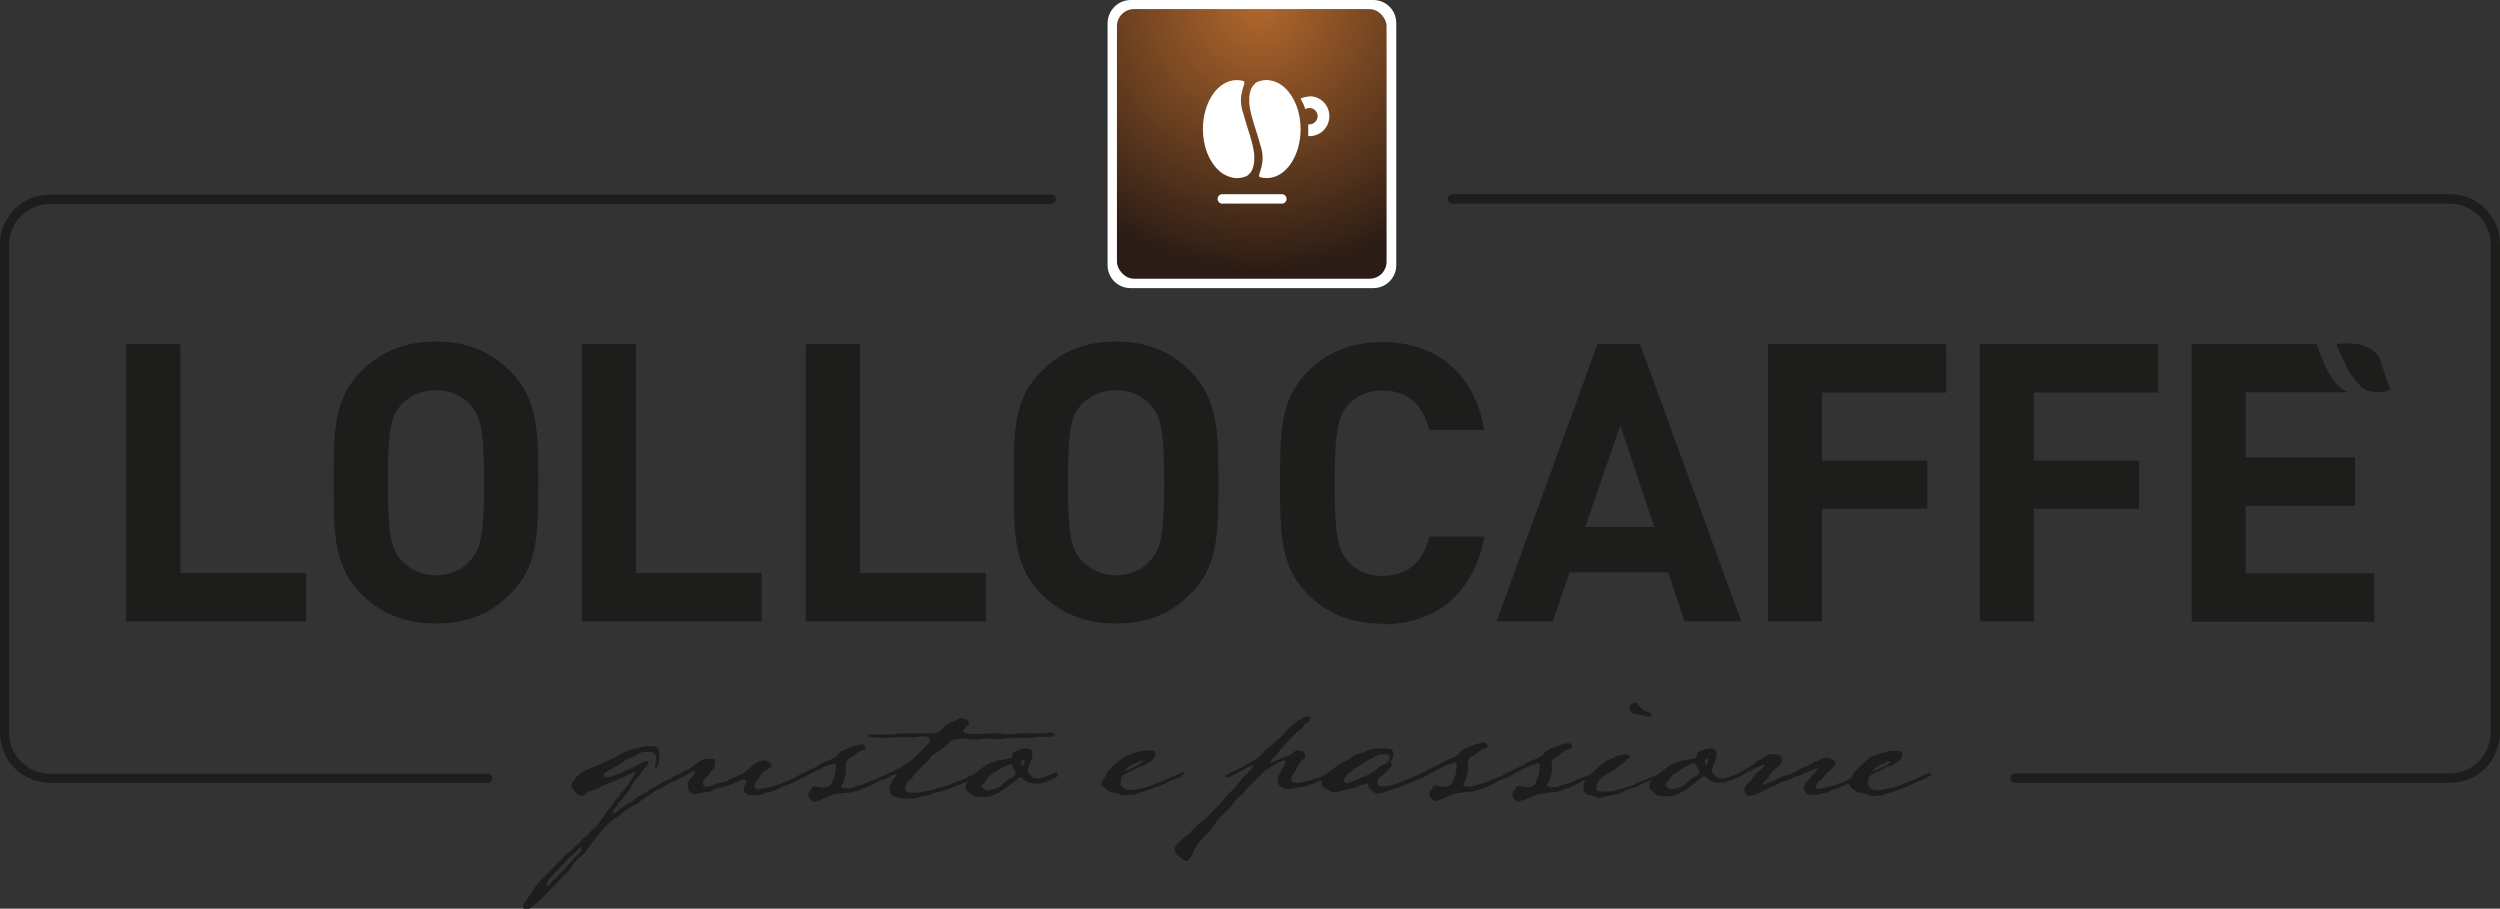 <svg xmlns="http://www.w3.org/2000/svg" xmlns:xlink="http://www.w3.org/1999/xlink" id="Livello_2" data-name="Livello 2" viewBox="0 0 85.21 30.97"><rect x="0" y="0" width="85.21" height="30.97" fill="#333333" stroke="none"/><defs><style>      .cls-1 {        fill: #fff;      }      .cls-2 {        clip-path: url(#clippath-2);      }      .cls-3 {        clip-path: url(#clippath-1);      }      .cls-4 {        fill: url(#Sfumatura_senza_nome);      }      .cls-5 {        clip-path: url(#clippath);      }      .cls-6 {        fill: none;      }      .cls-7 {        fill: #1d1d1b;      }    </style><clipPath id="clippath"><rect class="cls-6" width="85.21" height="30.97"></rect></clipPath><clipPath id="clippath-1"><rect class="cls-6" x="38.07" y=".31" width="9.19" height="9.19" rx=".58" ry=".58"></rect></clipPath><radialGradient id="Sfumatura_senza_nome" data-name="Sfumatura senza nome" cx="-179.28" cy="266.23" fx="-179.28" fy="266.23" r="1" gradientTransform="translate(1681.21 -2418.61) rotate(-.05) scale(9.15 9.08)" gradientUnits="userSpaceOnUse"><stop offset="0" stop-color="#b1672c"></stop><stop offset="1" stop-color="#2b1c15"></stop></radialGradient><clipPath id="clippath-2"><rect class="cls-6" width="85.21" height="30.97"></rect></clipPath></defs><g id="Livello_1-2" data-name="Livello 1"><g><g class="cls-5"><path class="cls-7" d="M68.69,26.68c-.09,0-.16-.07-.16-.16s.07-.16,.16-.16h14.81c.76,0,1.39-.62,1.39-1.39V8.33c0-.76-.62-1.39-1.39-1.39H49.51c-.09,0-.16-.07-.16-.16s.07-.16,.16-.16h34c.94,0,1.7,.76,1.7,1.7V24.98c0,.94-.76,1.7-1.7,1.7h-14.81Z"></path><polygon class="cls-7" points="4.3 21.18 4.3 11.73 6.15 11.73 6.15 19.53 10.43 19.53 10.43 21.18 4.3 21.18"></polygon><path class="cls-7" d="M17.38,20.26c-.64,.64-1.43,.99-2.52,.99s-1.9-.36-2.53-.99c-.94-.94-.96-2-.96-3.81s.01-2.87,.96-3.81c.64-.64,1.45-1,2.53-1s1.88,.36,2.52,1c.94,.94,.97,2,.97,3.81s-.03,2.87-.97,3.81m-1.34-6.46c-.27-.3-.68-.5-1.18-.5s-.92,.2-1.19,.5c-.35,.4-.45,.85-.45,2.65s.11,2.24,.45,2.64c.28,.3,.69,.52,1.19,.52s.92-.21,1.18-.52c.34-.4,.46-.84,.46-2.64s-.12-2.26-.46-2.65"></path><polygon class="cls-7" points="19.83 21.18 19.83 11.73 21.68 11.73 21.68 19.53 25.96 19.53 25.96 21.18 19.83 21.18"></polygon><polygon class="cls-7" points="27.46 21.18 27.46 11.73 29.31 11.73 29.31 19.53 33.6 19.53 33.6 21.18 27.46 21.18"></polygon><path class="cls-7" d="M40.56,20.26c-.64,.64-1.43,.99-2.52,.99s-1.9-.36-2.53-.99c-.94-.94-.96-2-.96-3.81s.01-2.87,.96-3.81c.64-.64,1.45-1,2.53-1s1.88,.36,2.52,1c.94,.94,.97,2,.97,3.81s-.03,2.87-.97,3.81m-1.34-6.46c-.27-.3-.68-.5-1.18-.5s-.92,.2-1.19,.5c-.35,.4-.45,.85-.45,2.65s.11,2.24,.45,2.64c.28,.3,.69,.52,1.19,.52s.92-.21,1.18-.52c.34-.4,.46-.84,.46-2.64s-.12-2.26-.46-2.65"></path><path class="cls-7" d="M47.13,21.26c-1.09,0-1.89-.36-2.54-.99-.94-.94-.96-2-.96-3.81s.01-2.87,.96-3.81c.65-.64,1.45-.99,2.54-.99,1.76,0,3.12,1.01,3.46,2.99h-1.88c-.18-.77-.66-1.34-1.58-1.34-.5,0-.92,.19-1.18,.49-.34,.4-.46,.86-.46,2.67s.12,2.27,.46,2.67c.27,.31,.68,.49,1.18,.49,.92,0,1.41-.57,1.59-1.34h1.87c-.35,1.98-1.71,2.99-3.46,2.99"></path><path class="cls-7" d="M57.42,21.18l-.56-1.67h-3.36l-.57,1.67h-1.92l3.44-9.45h1.45l3.45,9.45h-1.92Zm-2.2-6.66l-1.19,3.44h2.35l-1.15-3.44Z"></path><polygon class="cls-7" points="62.1 13.38 62.1 15.7 65.69 15.7 65.69 17.34 62.1 17.34 62.1 21.18 60.26 21.18 60.26 11.73 66.34 11.73 66.34 13.38 62.1 13.38"></polygon><polygon class="cls-7" points="69.32 13.38 69.32 15.7 72.91 15.7 72.91 17.34 69.32 17.34 69.32 21.18 67.48 21.18 67.48 11.73 73.56 11.73 73.56 13.38 69.32 13.38"></polygon><path class="cls-7" d="M76.54,17.24h3.73v-1.65h-3.73v-2.22h3.5c-.12-.05-.24-.12-.34-.22-.15-.15-.28-.34-.4-.58-.12-.24-.23-.52-.34-.84h-4.26v9.46h6.23v-1.65h-4.39v-2.3Z"></path><path class="cls-7" d="M81.16,12.35c.05,.16,.1,.32,.15,.49,.05,.17,.11,.31,.18,.43-.2,.09-.38,.12-.54,.09-.16-.03-.3-.01-.51-.22-.13-.13-.29-.32-.4-.53-.11-.22-.3-.59-.4-.88,0,0,1.24-.23,1.52,.62"></path><path class="cls-7" d="M36.03,26.33s-.02,0-.03,0c-.02,0-.05,.01-.1,.03-.05,.02-.11,.04-.16,.07-.06,.03-.12,.05-.18,.07-.06,.02-.11,.03-.15,.03-.02,0-.03,0-.04,0-.03,0-.06-.01-.08-.01-.02,0-.04,0-.06-.01-.02,0-.04-.01-.05-.03-.02,0-.04-.03-.06-.06-.02-.02-.03-.04-.05-.06-.01-.02-.03-.04-.04-.06-.01-.01-.02-.03-.02-.04,0,0,0-.03,.03-.07,.02-.04,.04-.09,.06-.14,.02-.05,.04-.11,.06-.17,.02-.06,.03-.11,.03-.15,0-.09-.02-.15-.05-.18-.04-.03-.1-.04-.18-.04-.04,0-.08,0-.11,.01-.03,0-.07,.02-.11,.04-.03,.01-.05,.02-.08,.03-.03,0-.05,.02-.08,.03-.02,.01-.04,.03-.05,.05-.01,.02-.02,.04-.02,.07,0,.02-.01,.04-.02,.06,0,.02-.02,.03-.04,.04-.01,0-.04,.01-.08,.02-.04,0-.09,.02-.14,.03-.05,0-.1,.02-.15,.02-.05,0-.08,.01-.11,.02-.08,.03-.17,.06-.26,.1-.09,.04-.16,.09-.23,.14-.03,.02-.06,.05-.1,.07-.04,.03-.08,.06-.11,.09-.03,.02-.06,.05-.09,.07-.03,.01-.05,.02-.08,.03-.06,.03-.11,.05-.17,.08-.05,.03-.08,.04-.1,.05-.06,.04-.12,.06-.19,.08s-.13,.04-.19,.07c-.09,.04-.19,.07-.29,.1-.1,.02-.2,.05-.29,.08-.12,.04-.24,.07-.37,.09-.12,.03-.25,.04-.37,.04-.02,0-.05,0-.09,0-.03,0-.06,0-.09-.02-.03-.01-.05-.03-.07-.05-.02-.02-.03-.05-.03-.08,0-.04,0-.08,.03-.13,.02-.05,.04-.09,.07-.11,.04-.03,.08-.07,.12-.1,.03-.04,.07-.08,.09-.12,.06-.08,.12-.14,.19-.21,.07-.06,.13-.13,.2-.19,.07-.06,.12-.12,.15-.18s.1-.11,.18-.16c.06-.03,.11-.06,.16-.1,.05-.04,.1-.08,.15-.12,.05-.03,.1-.07,.14-.12s.1-.08,.15-.11c.03-.01,.06-.02,.09-.02h.08s.07,0,.11-.02c.02,0,.04-.01,.08-.01,.06,0,.12,0,.17,.02,.05,.01,.11,.02,.17,.02,.08,0,.17,0,.25-.02,.08-.01,.17-.02,.26-.02,.05,0,.11,0,.16,.01,.05,0,.11,.01,.17,.01,.08,0,.17,0,.25-.02,.09-.01,.17-.02,.26-.02,.07,0,.15,0,.22,0,.07,0,.15,0,.22,0,.1,0,.2,0,.3-.02,.1-.01,.2-.02,.31-.02,.03,0,.06,0,.1,0,.03,0,.07,0,.1,0h.04s.04,0,.05,0c.02,0,.03,0,.05-.02,.01,0,.02-.02,.02-.03,0-.03-.02-.05-.05-.07-.03-.01-.06-.02-.09-.02-.02,0-.04,0-.07,0-.02,0-.05,.01-.07,.02-.04,0-.08,.01-.12,.01-.04,0-.08,0-.12,0h-.12s-.06,0-.09,0c-.03,0-.06,0-.1-.01-.02,0-.03,0-.05,0-.01,0-.03,0-.05,0-.12,0-.24,0-.35,.02-.12,.02-.23,.02-.35,.02-.06,0-.11,0-.17-.02-.05-.01-.11-.02-.16-.02-.07,0-.15,0-.22,.01-.07,0-.15,.01-.23,.01s-.16,0-.24,0c-.08,0-.16,0-.24,0-.01,0-.03,0-.06,0-.02,0-.05,0-.08-.02-.02,0-.05-.02-.06-.03-.02-.01-.03-.03-.03-.05,0-.02,.01-.04,.03-.06,.02-.02,.05-.04,.07-.07,.03-.02,.05-.05,.08-.07s.03-.05,.03-.07-.01-.05-.03-.07c-.02-.02-.05-.04-.08-.05-.03-.01-.07-.03-.1-.03-.03,0-.06-.01-.08-.01-.04,0-.07,0-.09,.03-.05,.04-.11,.06-.16,.08-.06,.02-.11,.04-.17,.07-.05,.03-.1,.06-.14,.11-.04,.05-.08,.09-.12,.13-.06,.05-.12,.09-.19,.09-.07,0-.14,.01-.22,.01-.03,0-.06,0-.08,0-.03,0-.05,0-.08,0-.02,0-.04,0-.05,0-.02,0-.03,0-.05,0-.04,0-.07,0-.11,0-.03,0-.07,0-.11,0h-.01c-.06,0-.12,0-.19,0-.06,0-.13,0-.19,0-.09,0-.18,0-.27,.02-.09,.01-.18,.02-.27,.02-.03,0-.05,0-.07,0-.02,0-.04,0-.07,0-.04,0-.07,0-.1,0-.04,0-.07,0-.1,0-.04,0-.07,0-.1,0-.03,0-.07,0-.1,0-.02,0-.04,0-.07,0-.03,0-.04,.02-.04,.04,0,.02,.02,.03,.07,.04,.05,.01,.11,.02,.17,.02,.06,0,.13,0,.19,.01,.06,0,.1,0,.12,0,.05,0,.1,0,.14-.01,.05,0,.09-.01,.14-.01,.02,0,.04,0,.05,0,.01,0,.03,0,.05,0,.04,0,.08,0,.13,0,.04,0,.08,0,.13,0,.04,0,.07,0,.11,0,.03,0,.07,0,.1,0,.05,0,.11,0,.16,0,.05,0,.1-.01,.16-.02,.02,0,.04-.01,.06-.01h.06s.05,0,.08,0c.03,0,.06,0,.08,.02,.03,0,.05,.02,.07,.04,.02,.02,.03,.04,.03,.07s0,.05-.02,.07c-.01,.02-.03,.04-.05,.06-.05,.05-.1,.11-.16,.16-.05,.06-.11,.12-.17,.18-.06,.06-.12,.12-.18,.17-.06,.05-.12,.09-.18,.13-.05,.03-.1,.07-.14,.1-.04,.03-.09,.06-.15,.08-.05,.02-.1,.05-.15,.08-.05,.03-.1,.06-.16,.08-.04,.01-.08,.03-.11,.05-.03,.02-.07,.03-.11,.05-.01,0-.03,.01-.06,.02-.03,.01-.06,.02-.08,.04-.02,0-.03,.02-.05,.03-.02,.01-.05,.02-.07,.03-.04,.01-.08,.03-.12,.04-.04,.01-.07,.03-.11,.05-.04,.02-.07,.03-.11,.05-.04,.01-.07,.03-.11,.04-.05,.01-.1,.03-.16,.04s-.1,.03-.15,.05c-.04,.02-.09,.04-.14,.04-.05,0-.1,0-.15,0-.02,0-.05,0-.08-.02-.03-.01-.05-.03-.05-.06,0,0,0-.02,0-.03,0,0,.01-.01,.02-.02,.04-.04,.07-.09,.08-.14s.02-.11,.04-.16c.01-.03,.02-.06,.02-.09,0-.03,0-.06,0-.1,0-.01,0-.03,0-.05s0-.04,0-.05c0-.04,0-.08,0-.11,0-.03,.01-.07,.03-.09,.03-.06,.06-.09,.1-.11,.04-.01,.08-.04,.13-.08,.04-.04,.1-.08,.16-.12,.07-.04,.13-.07,.19-.08,.02,0,.03-.01,.04-.02,0,0,.02-.02,.02-.04,0-.03-.01-.06-.03-.09-.02-.03-.05-.04-.07-.04-.05,0-.12,.01-.19,.03-.08,.02-.16,.05-.24,.08-.08,.03-.16,.07-.23,.1-.07,.04-.13,.07-.16,.11-.01,.02-.03,.04-.04,.05-.01,.02-.02,.03-.04,.05-.03,.02-.06,.04-.1,.06-.04,.02-.08,.04-.13,.06-.04,.02-.09,.04-.13,.05-.04,.02-.08,.03-.11,.05-.03,.01-.06,.03-.08,.04-.03,.01-.05,.03-.07,.05-.02,.02-.06,.04-.09,.05-.02,.01-.04,.02-.06,.03-.02,0-.04,.02-.07,.03-.01,0-.05,.03-.11,.05-.06,.03-.12,.06-.18,.09-.05,.03-.1,.05-.15,.08,0,0,0,0,0,0-.04,.02-.08,.04-.1,.06-.18,.09-.37,.17-.56,.24-.2,.07-.39,.12-.59,.15-.02,0-.04,.01-.06,.02-.02,0-.04,0-.07,0-.03,0-.06,0-.08-.03-.03-.02-.04-.04-.04-.07,0-.05,.02-.1,.05-.15,.03-.05,.06-.09,.09-.12,.03-.04,.06-.08,.09-.14,.03-.05,.07-.09,.11-.11,.01,0,.03-.02,.06-.03,.02-.01,.05-.03,.08-.05,.03-.02,.05-.04,.07-.05,.02-.02,.03-.04,.03-.05,0-.05-.03-.09-.08-.13-.05-.03-.1-.05-.14-.05-.04,0-.09,0-.15,.02-.06,.01-.1,.03-.14,.05-.06,.05-.12,.1-.18,.14-.06,.05-.12,.1-.18,.15-.08,.07-.17,.12-.27,.16-.1,.04-.2,.08-.29,.13-.06,.04-.12,.06-.19,.08-.07,.01-.13,.03-.2,.05-.06,.02-.12,.04-.19,.07-.07,.03-.13,.04-.2,.04-.04,0-.07,0-.09-.02-.02-.01-.04-.04-.04-.08s.01-.08,.04-.12c.02-.04,.05-.08,.08-.1,.04-.04,.07-.07,.1-.12,.03-.04,.06-.08,.1-.12,.07-.08,.1-.17,.1-.28,0-.06-.02-.09-.07-.1-.05,0-.1-.01-.14-.01h-.01c-.11,0-.21,.03-.3,.08-.09,.06-.18,.12-.26,.18-.03,.02-.06,.04-.08,.06-.03,.02-.05,.04-.09,.05-.04,.02-.08,.04-.12,.06-.04,.02-.08,.05-.12,.07-.01,0-.03,.02-.06,.03-.03,.01-.06,.02-.09,.04-.03,.01-.06,.03-.08,.04-.02,0-.03,.02-.03,.03-.02,.01-.04,.02-.05,.03-.05,.03-.11,.05-.16,.07-.05,.02-.11,.05-.16,.08-.04,.03-.09,.06-.13,.08-.04,.03-.09,.05-.13,.07-.05,.03-.1,.05-.14,.08-.04,.03-.09,.06-.14,.09-.08,.04-.16,.09-.23,.13-.07,.04-.14,.1-.21,.16-.05,.05-.11,.08-.17,.11-.06,.03-.12,.06-.17,.1-.02,.01-.04,.03-.07,.05-.03,.02-.06,.05-.1,.08-.04,.03-.07,.05-.1,.07-.03,.02-.06,.03-.07,.03-.01,0-.02,0-.02-.02,0-.03,.02-.07,.05-.12s.06-.08,.08-.1c.03-.03,.05-.06,.07-.1,.02-.04,.04-.07,.07-.1,.04-.03,.07-.07,.1-.11,.03-.04,.06-.07,.09-.11,.08-.09,.15-.19,.2-.3,.06-.11,.13-.21,.21-.3,.04-.03,.07-.07,.09-.11,.02-.04,.05-.08,.09-.12,0-.01,.02-.03,.04-.05,.02-.02,.04-.05,.06-.07,.02-.02,.04-.05,.05-.07,.01-.02,.02-.04,.02-.06,0-.04-.02-.05-.05-.05-.03,0-.07,.01-.12,.03-.05,.02-.1,.05-.16,.08-.05,.03-.11,.06-.16,.09-.05,.03-.1,.05-.13,.06-.11,.04-.22,.08-.31,.14-.03,.02-.06,.04-.11,.05-.05,.02-.1,.04-.15,.05-.05,.02-.1,.03-.15,.04-.05,0-.09,.02-.12,.02-.02,0-.04,0-.05-.03s-.01-.04-.01-.06c0-.04,.02-.06,.05-.08,.07-.05,.15-.09,.23-.13,.08-.04,.16-.08,.23-.13,.07-.05,.13-.1,.2-.14,.07-.04,.14-.08,.22-.11,.05-.02,.1-.04,.15-.07,.05-.02,.1-.05,.15-.08,.04-.02,.09-.04,.16-.04,.07,0,.13,0,.18,0h.02c.07,0,.11,.03,.15,.08,.03,.06,.05,.11,.05,.17,0,.04,0,.07-.02,.1-.01,.03-.02,.06-.02,.1,0,0,0,.02,0,.05,0,.03,.01,.04,.03,.04,.02,0,.04-.02,.05-.06,.02-.04,.03-.07,.03-.08,.02-.05,.03-.11,.03-.17,0-.03,0-.06,0-.09,0-.03,0-.06,0-.1,0-.07-.02-.12-.03-.15-.01-.04-.05-.06-.13-.08-.03,0-.05-.01-.07-.01h-.07c-.08,0-.16,0-.25,.02-.09,.02-.19,.04-.29,.07-.1,.03-.19,.06-.28,.09-.09,.04-.17,.07-.23,.11-.15,.09-.3,.16-.45,.23-.15,.07-.3,.14-.46,.2-.1,.04-.18,.08-.25,.11-.07,.03-.13,.06-.18,.1-.05,.04-.1,.08-.15,.14s-.09,.14-.14,.23c-.01,.02-.02,.04-.02,.05,0,.01,0,.03,.02,.05,.01,.02,.03,.04,.05,.07,.02,.02,.04,.04,.05,.07,.02,.02,.03,.04,.04,.05,.02,.03,.05,.05,.08,.07,.03,.02,.06,.03,.1,.03,.03,0,.06,0,.09-.02,.03-.01,.05-.03,.08-.05,.04-.04,.09-.07,.14-.08,.05-.02,.11-.04,.16-.06,.1-.05,.21-.1,.3-.14,.1-.05,.21-.09,.32-.13,.04-.01,.07-.03,.11-.05,.03-.02,.06-.04,.1-.06,.05-.02,.09-.03,.14-.04s.08-.03,.12-.06c.01,0,.03-.02,.05-.03,.03-.01,.05-.03,.08-.04,.03-.01,.06-.03,.08-.04,.03,0,.04-.02,.06-.02h0c0,.06-.02,.11-.05,.16-.02,.05-.05,.09-.08,.12-.03,.03-.04,.06-.05,.09,0,.03-.03,.06-.05,.08-.04,.04-.07,.08-.1,.12-.02,.04-.06,.08-.1,.12-.04,.03-.07,.07-.09,.12-.02,.05-.06,.08-.1,.12-.04,.04-.07,.08-.1,.13-.02,.05-.05,.09-.09,.13-.05,.04-.09,.08-.1,.11-.02,.03-.05,.07-.08,.12-.03,.05-.06,.09-.09,.13-.03,.04-.07,.08-.09,.13-.05,.08-.11,.15-.18,.21-.07,.06-.13,.12-.19,.19-.02,.02-.04,.04-.06,.07-.02,.02-.04,.04-.07,.06-.03,.02-.05,.04-.07,.05-.02,.01-.04,.03-.06,.06-.04,.06-.09,.11-.14,.15-.06,.04-.11,.08-.15,.13-.05,.06-.11,.11-.18,.16-.06,.04-.12,.1-.17,.16-.03,.04-.07,.08-.1,.11-.04,.03-.07,.07-.11,.11-.05,.05-.12,.12-.2,.2-.08,.08-.17,.17-.26,.26-.09,.09-.17,.18-.24,.27-.07,.09-.12,.16-.15,.22-.02,.04-.04,.08-.08,.12-.03,.04-.07,.09-.1,.14-.03,.05-.06,.09-.09,.14-.02,.04-.04,.08-.04,.11,0,.03,0,.05,.03,.07,.02,.02,.04,.03,.07,.03,.05,0,.13-.03,.21-.1,.09-.07,.18-.15,.27-.23,.09-.09,.18-.18,.26-.26,.08-.09,.15-.15,.19-.19,.08-.07,.15-.15,.22-.23,.07-.08,.15-.16,.23-.23,.04-.04,.08-.08,.12-.13,.04-.05,.07-.1,.1-.15,.03-.05,.07-.1,.11-.14,.04-.05,.08-.09,.13-.12,.08-.06,.15-.13,.21-.22,.06-.08,.11-.16,.18-.25,.05-.07,.11-.14,.17-.21,.06-.07,.11-.13,.17-.21,.03-.04,.06-.08,.1-.12,.04-.04,.07-.07,.11-.11,.04-.04,.08-.08,.13-.12,.05-.04,.1-.07,.15-.1,.1-.07,.19-.13,.27-.21,.03-.03,.06-.05,.09-.06,.03-.02,.06-.04,.09-.06,.05-.04,.1-.08,.16-.1,.06-.03,.12-.06,.17-.1,.04-.03,.07-.06,.11-.08,.04-.03,.07-.06,.11-.08,.04-.03,.07-.05,.11-.07,.04-.02,.08-.04,.11-.07,.07-.06,.15-.11,.24-.15,.09-.04,.17-.09,.25-.14,.04-.02,.08-.04,.11-.06,.04-.02,.07-.03,.11-.05,.04-.02,.08-.04,.12-.06,.04-.02,.08-.04,.12-.06,.04-.02,.07-.03,.11-.05,.04-.01,.07-.03,.11-.05,.02,0,.03-.02,.03-.03,.05-.03,.1-.05,.15-.08,.05-.03,.09-.05,.1-.05h.01s.01,.04,.01,.05c0,.04-.01,.07-.04,.1-.02,.03-.05,.06-.08,.09-.03,.03-.06,.06-.08,.1-.02,.04-.04,.09-.04,.14,0,.08,.02,.16,.06,.22,.04,.07,.11,.1,.2,.1,.01,0,.02,0,.04-.01,.04-.01,.08-.02,.12-.03,.05,0,.1-.01,.15-.02,.05,0,.1-.01,.15-.02,.05,0,.1-.03,.14-.06,.05-.03,.11-.06,.17-.07,.06-.01,.12-.03,.18-.04,.07-.02,.13-.04,.19-.06,.06-.03,.12-.05,.19-.07,.05-.02,.1-.04,.15-.07,.05-.03,.1-.05,.16-.05,.02,0,.04,0,.06,.01,.02,0,.03,.02,.03,.05,0,.05-.01,.09-.04,.13-.02,.04-.04,.09-.04,.14,0,.07,.02,.11,.08,.15,.05,.03,.11,.05,.17,.05,.03,0,.06,0,.08,0,.03,0,.05,0,.08,0h.07c.06,0,.11-.01,.15-.03,.04-.02,.08-.04,.14-.05,.13-.02,.26-.06,.38-.12,.12-.07,.25-.12,.37-.16,.07-.02,.15-.05,.21-.09,.07-.04,.14-.07,.21-.1,.02-.01,.05-.03,.08-.05t0,0s0,0,0,0c.09-.04,.18-.09,.28-.14s.2-.1,.29-.15c.1-.05,.17-.08,.21-.1,.03-.01,.06-.02,.09-.03,.03,0,.06-.02,.09-.03,.02,0,.04-.01,.06-.02,.02,0,.04-.01,.06-.01,.02,0,.04,.01,.04,.04,0,.13-.01,.25-.04,.36,0,.05-.02,.09-.05,.13-.02,.04-.04,.09-.05,.14,0,.03-.02,.05-.05,.07-.02,.02-.05,.03-.08,.05-.03,.01-.07,.02-.1,.03-.03,0-.06,0-.09,0-.05,0-.09,0-.14-.02-.04-.01-.09-.02-.14-.02-.04,0-.07,.02-.08,.06-.02,.04-.04,.07-.06,.09-.02,.02-.03,.04-.04,.06s-.02,.04-.02,.07c0,.02,0,.05,.02,.08,.01,.03,.02,.06,.04,.08,.02,.02,.04,.04,.06,.06,.02,.02,.04,.03,.07,.03,.02,0,.04,0,.07-.02,.02-.01,.04-.02,.07-.02,.04,0,.1-.02,.15-.05,.06-.03,.12-.05,.18-.08,.06-.03,.11-.05,.16-.07,.05-.02,.09-.03,.12-.03,.06,0,.12,0,.19-.02s.13-.02,.19-.02c.08,0,.16-.01,.25-.04,.09-.02,.18-.05,.27-.09,.09-.03,.18-.07,.26-.11,.09-.04,.16-.08,.23-.12,.04-.02,.07-.04,.11-.05,.04-.02,.08-.03,.12-.04,.05-.01,.1-.04,.15-.06,.05-.03,.1-.06,.15-.08,0,0,.01,0,.02-.01,.05-.02,.09-.03,.1-.03,.01,0,.02,0,.02,.02h0s-.01,.04-.04,.07c-.03,.03-.05,.07-.08,.11-.03,.04-.06,.09-.08,.14-.02,.05-.04,.1-.04,.15,0,.04,0,.08,.03,.12,.02,.04,.04,.08,.06,.1,.02,.02,.04,.04,.07,.05,.03,0,.05,.01,.08,.02,.03,0,.06,.01,.1,.02,.05,.01,.11,.02,.16,.03,.06,0,.11,0,.17,0h0s.09,0,.15,0c.06,0,.1-.01,.13-.03,.03-.01,.06-.02,.09-.03,.03,0,.07-.01,.11-.02,.04,0,.08-.01,.12-.02,.04,0,.07-.02,.11-.04,.09-.04,.18-.07,.28-.08,.09-.02,.18-.04,.27-.08,.07-.03,.15-.06,.22-.08,.07-.02,.14-.05,.22-.08,.02-.01,.07-.03,.15-.07,.06-.02,.12-.05,.18-.08-.01,.02-.03,.03-.04,.05-.04,.04-.05,.09-.05,.16,0,.03,0,.05,0,.07,0,.01,.01,.03,.03,.04s.04,.04,.06,.06c.02,.02,.05,.04,.07,.06,.02,.02,.04,.03,.05,.04,.04,.04,.1,.06,.16,.07,.06,0,.12,.01,.18,.01h.11c.06,0,.14-.02,.22-.05,.08-.03,.17-.07,.26-.12,.09-.05,.17-.1,.25-.16,.08-.06,.14-.11,.19-.15,.03-.03,.06-.05,.1-.08,.04-.02,.07-.05,.1-.08,0,0,.02-.01,.02-.02,0,0,.02-.01,.04-.01,.05,0,.08,.01,.11,.04,.02,.03,.06,.05,.09,.08,.03,.02,.08,.04,.15,.06,.06,.02,.12,.03,.16,.03,.02,0,.05,0,.08,0,.03,0,.05,0,.08,0,.02,0,.07-.02,.14-.04,.07-.02,.14-.05,.21-.08,.07-.03,.14-.06,.2-.09,.06-.03,.09-.06,.09-.07,0-.01,0-.02-.02-.02m-16.23,2.55s-.01,.03-.02,.04c0,.01-.02,.03-.04,.05-.02,.03-.05,.05-.08,.08-.03,.03-.05,.05-.08,.08-.03,.03-.05,.05-.06,.07-.03,.05-.06,.09-.11,.12-.04,.03-.08,.07-.11,.11-.03,.06-.07,.11-.1,.14-.04,.04-.08,.08-.13,.12-.04,.04-.08,.08-.11,.12-.03,.05-.07,.09-.12,.12-.01,0-.02,.02-.04,.04-.02,.02-.04,.04-.05,.06-.02,.02-.04,.04-.05,.06-.02,.02-.03,.02-.04,.02-.01,0-.02,0-.03-.03,0-.02,0-.03,0-.04,0-.05,.01-.09,.04-.13,.02-.04,.05-.07,.09-.1,.04-.03,.07-.06,.09-.1,.03-.04,.06-.07,.1-.1,.04-.03,.07-.06,.1-.1,.02-.04,.06-.07,.09-.1,.05-.04,.09-.08,.13-.14,.04-.06,.08-.1,.13-.13,.02-.01,.05-.04,.09-.07,.04-.04,.08-.08,.12-.12,.04-.04,.08-.07,.11-.11,.03-.03,.06-.05,.07-.05,0,0,.01,0,.01,.02,0,0,0,.02,0,.04m14.74-2.48s-.08,.06-.12,.08c-.06,.03-.11,.07-.16,.11-.05,.04-.1,.08-.14,.13-.02,.02-.05,.04-.09,.06-.04,.02-.08,.04-.13,.05-.05,.02-.09,.03-.14,.04-.05,.01-.08,.02-.11,.02-.04,0-.08-.01-.13-.05-.05-.03-.08-.07-.08-.1,0-.02,.01-.04,.03-.06,.03-.03,.05-.05,.07-.06,.01-.01,.03-.04,.05-.08,.03-.05,.06-.09,.09-.12,.03-.03,.07-.06,.12-.09,.03-.02,.07-.05,.12-.08s.12-.07,.18-.11c.07-.04,.13-.07,.19-.1,.06-.03,.1-.04,.13-.04,.03,0,.05,.02,.06,.05,.01,.03,.03,.08,.07,.13,.03,.05,.05,.09,.05,.11,0,.05-.02,.09-.07,.13m.35-.43s-.03,.06-.05,.06-.03-.01-.04-.04c0-.03,0-.04,0-.06,0-.02,0-.04,.02-.07,.01-.02,.03-.03,.06-.03,.01,0,.02,0,.03,.02,0,.01,0,.02,0,.03,0,.02,0,.05-.02,.08"></path><path class="cls-7" d="M40.34,26.4s.01-.01,.02-.02c0,0,.01-.02,.01-.03,0-.02-.01-.03-.03-.03-.01,0-.05,.01-.12,.04-.06,.03-.13,.06-.21,.09-.08,.03-.15,.07-.22,.1-.07,.03-.12,.05-.14,.06-.06,.03-.12,.05-.18,.07-.06,.02-.12,.04-.18,.07-.09,.05-.2,.08-.31,.1-.09,.01-.16,.03-.23,.05-.07,.02-.15,.02-.24,.02-.07,0-.15-.02-.21-.06-.07-.04-.1-.1-.1-.19,0-.1,.01-.17,.04-.2,.03-.04,.09-.08,.17-.12,.04-.02,.08-.04,.12-.06,.04-.02,.08-.03,.12-.05,.05-.02,.09-.04,.13-.07,.04-.03,.09-.05,.14-.06,.05-.01,.09-.03,.11-.04,.02-.01,.06-.03,.1-.07,.02-.01,.04-.03,.07-.04,.03-.01,.05-.02,.06-.03,.03-.04,.06-.07,.08-.11,.02-.03,.04-.08,.04-.13,0-.04-.02-.07-.05-.09-.03-.02-.07-.02-.1-.02-.02,0-.04,0-.06,0-.02,0-.04,0-.07,0-.01,0-.02,0-.03,0,0,0-.02,0-.02,0-.05,0-.11,0-.19,.03-.07,.02-.14,.04-.19,.05-.08,.02-.15,.05-.2,.07-.05,.02-.1,.04-.15,.07-.04,.02-.09,.05-.13,.09s-.1,.08-.16,.13c-.05,.04-.09,.08-.13,.13-.04,.05-.08,.09-.13,.13-.03,.02-.04,.04-.05,.06,0,.01-.02,.03-.02,.05,0,.02-.01,.03-.02,.05,0,.02-.01,.04-.03,.06-.02,.03-.04,.06-.07,.09-.02,.03-.04,.06-.04,.1,0,.02,0,.05,.03,.08,.02,.03,.04,.06,.07,.08,.03,.03,.06,.05,.09,.07,.03,.02,.05,.04,.07,.05,.04,.03,.07,.04,.1,.04,.04,0,.07,0,.11,.01,.06,.01,.11,.03,.17,.06,.05,.02,.11,.03,.17,.03,.03,0,.06,0,.09-.01,.03,0,.06-.01,.09-.01h.05c.07,0,.13-.01,.18-.04,.06-.03,.11-.05,.18-.06,.04,0,.08-.02,.11-.04,.04-.02,.07-.03,.11-.04,.1-.03,.2-.07,.31-.1,.1-.04,.2-.08,.29-.13,.09-.05,.18-.09,.28-.12,.1-.03,.19-.08,.26-.14m-1.94-.19s.04-.03,.04-.04c.02-.03,.04-.05,.07-.06s.05-.03,.08-.05c.03-.03,.06-.05,.1-.05,.04,0,.07-.02,.1-.04,.02-.01,.04-.03,.07-.04,.03-.02,.05-.02,.08-.02,0,0,.02,0,.04,.01,.02,0,.03,.02,.03,.03h0s-.04,.02-.06,.02c-.02,0-.03,.02-.05,.03-.03,.03-.06,.06-.09,.07-.03,.01-.07,.03-.1,.05-.01,0-.04,.02-.07,.03-.03,.01-.07,.03-.1,.05-.04,.02-.07,.03-.1,.04-.03,.01-.05,.02-.06,.02h0s.01-.03,.03-.05"></path><path class="cls-7" d="M55.65,24.32s.04,.02,.07,.03c.03,0,.06,0,.1,.01,.04,0,.07,0,.11,.01,.03,0,.06,0,.09,.02,.06,.02,.12,.03,.17,.03,.02,0,.04,0,.06,0,.02,0,.04-.02,.04-.05,0-.04-.02-.06-.07-.08-.04-.02-.08-.03-.11-.04-.07-.02-.11-.04-.13-.07-.03-.02-.06-.06-.11-.11-.02-.02-.04-.04-.06-.08-.02-.03-.04-.05-.07-.05-.02,0-.05,.01-.08,.03-.04,.02-.07,.04-.08,.05-.04,.03-.05,.05-.05,.08,0,.04,.01,.08,.05,.13,.03,.05,.06,.08,.09,.1"></path><path class="cls-7" d="M65.81,26.33s-.05,.01-.12,.04c-.06,.03-.13,.06-.21,.09-.08,.03-.15,.07-.22,.1-.07,.03-.12,.05-.14,.06-.06,.03-.12,.05-.18,.07-.06,.02-.12,.04-.18,.07-.09,.05-.2,.08-.31,.1-.09,.01-.16,.03-.23,.05-.07,.02-.15,.02-.24,.02-.08,0-.15-.02-.21-.06-.07-.04-.1-.1-.1-.19,0-.1,.01-.16,.04-.2,.03-.04,.08-.08,.17-.12,.04-.02,.08-.04,.12-.06,.04-.02,.08-.03,.12-.05,.05-.02,.09-.04,.13-.07,.04-.03,.08-.05,.14-.06,.05-.01,.09-.03,.11-.04,.02-.01,.06-.04,.1-.07,.02-.01,.04-.03,.07-.04,.03-.01,.05-.02,.06-.03,.03-.04,.06-.07,.08-.11,.02-.03,.03-.08,.03-.13,0-.04-.02-.07-.05-.09-.03-.02-.07-.02-.1-.02-.02,0-.04,0-.06,0-.02,0-.04,0-.07,0-.01,0-.02,0-.03,0,0,0-.02,0-.02,0-.05,0-.11,0-.19,.03-.07,.02-.14,.04-.19,.05-.08,.03-.15,.05-.2,.07-.05,.02-.1,.04-.15,.06-.04,.02-.09,.05-.13,.09-.04,.04-.1,.08-.16,.14-.05,.04-.09,.08-.13,.13s-.08,.09-.13,.13c-.02,.02-.04,.04-.05,.05,0,.01-.02,.03-.02,.05,0,.02-.01,.03-.02,.05,0,.02-.02,.03-.03,.06-.01,.01-.02,.03-.03,.04-.04,.02-.07,.03-.09,.04-.05,.02-.09,.04-.13,.06-.04,.02-.08,.04-.13,.05-.06,.01-.11,.03-.16,.06-.05,.03-.1,.04-.16,.05-.07,.01-.13,.03-.2,.05-.06,.02-.13,.03-.2,.03-.03,0-.05,0-.08,0-.03,0-.04-.02-.04-.05,0-.02,0-.04,.02-.07,.01-.02,.02-.04,.03-.06,.02-.04,.04-.07,.08-.09,.03-.02,.07-.05,.1-.08,.02-.02,.04-.04,.05-.06,.01-.02,.03-.04,.04-.06,.01-.02,.03-.04,.05-.05s.04-.04,.07-.06c.01,0,.04-.03,.06-.05,.03-.02,.05-.05,.08-.08,.03-.03,.05-.06,.07-.09,.02-.03,.03-.05,.03-.07,0-.03-.01-.05-.04-.07-.03-.02-.06-.04-.1-.06s-.08-.03-.11-.04-.07-.01-.08-.01c-.06,0-.12,.02-.18,.05-.06,.04-.12,.06-.18,.08-.06,.02-.12,.05-.17,.09-.05,.04-.11,.07-.17,.08-.05,.01-.1,.03-.16,.07-.06,.03-.11,.06-.15,.09-.1,.06-.21,.1-.32,.13-.11,.02-.22,.06-.32,.12-.04,.03-.09,.05-.13,.07-.05,.02-.09,.03-.14,.05-.03,0-.07,.02-.11,.05-.05,.03-.08,.04-.1,.04s-.03,0-.03-.03c0-.02,.01-.05,.04-.07,.03-.02,.05-.04,.07-.06,.04-.03,.07-.06,.09-.1,.02-.04,.05-.08,.07-.12,.02-.04,.06-.07,.1-.11,.04-.04,.09-.07,.13-.11,.04-.04,.08-.08,.11-.12,.03-.04,.05-.08,.05-.12,0-.05-.01-.1-.04-.12-.02-.03-.06-.05-.09-.06-.04-.01-.08-.02-.12-.02s-.09,0-.12-.01c0,0-.01,0-.02,0-.04,0-.07,.02-.11,.05-.03,.03-.06,.05-.08,.05-.03,0-.06,.02-.09,.05-.03,.03-.07,.06-.11,.06-.05,.01-.09,.04-.12,.08-.03,.03-.07,.06-.11,.08-.07,.04-.14,.08-.2,.12-.06,.04-.13,.08-.2,.12-.01,0-.04,.02-.08,.04-.01,0-.02,.01-.04,.02-.05,.02-.1,.04-.15,.06-.06,.03-.12,.05-.18,.07-.06,.02-.11,.03-.15,.03-.02,0-.03,0-.04,0-.03,0-.06-.01-.08-.01-.02,0-.04,0-.06-.01-.02,0-.04-.01-.05-.03-.02,0-.04-.03-.06-.06-.02-.02-.03-.04-.05-.06-.01-.02-.03-.04-.04-.06-.01-.01-.02-.03-.02-.04,0,0,0-.03,.03-.07,.02-.04,.04-.09,.06-.14,.02-.05,.04-.11,.06-.17,.02-.06,.03-.11,.03-.15,0-.09-.02-.15-.05-.18-.04-.03-.1-.04-.18-.04-.04,0-.08,0-.11,.01-.03,0-.07,.02-.11,.04-.03,.01-.05,.02-.08,.03-.03,0-.05,.02-.08,.03-.02,.01-.04,.03-.05,.05-.01,.02-.02,.04-.02,.07,0,.02-.01,.04-.02,.06,0,.02-.02,.03-.04,.04-.01,0-.04,.01-.08,.02-.04,0-.09,.02-.14,.03-.05,0-.1,.02-.15,.02-.05,0-.08,.01-.11,.02-.08,.03-.17,.06-.26,.1-.09,.04-.16,.09-.23,.14-.03,.02-.06,.05-.1,.07-.04,.03-.07,.06-.11,.09-.03,.03-.06,.05-.09,.07-.01,0-.02,0-.03,.01-.04,.02-.07,.03-.1,.05-.04,.02-.06,.03-.08,.03-.11,.05-.22,.09-.33,.13-.11,.04-.22,.09-.32,.14-.07,.04-.15,.06-.24,.08-.08,.02-.16,.04-.24,.07-.1,.04-.18,.06-.26,.06-.07,0-.16,.01-.27,.01-.02,0-.05,0-.07,0-.03,0-.05,0-.08-.02-.03,0-.05-.02-.06-.04-.02-.02-.02-.04-.02-.07,0-.02,0-.04,.01-.06,0-.02,.01-.04,.02-.06,.03-.07,.07-.13,.12-.19s.11-.1,.18-.14c.07-.04,.14-.07,.2-.11s.13-.08,.19-.12c.07-.05,.14-.11,.21-.16,.07-.06,.13-.12,.2-.18,.02-.02,.03-.03,.03-.04,0-.03-.02-.05-.06-.06-.04,0-.07-.02-.09-.02-.04,0-.09,0-.13,.02-.04,.01-.09,.02-.13,.03-.05,0-.09,.02-.11,.04-.03,.02-.07,.04-.11,.06-.02,.01-.04,.02-.07,.03-.03,0-.05,.02-.07,.02-.03,0-.07,.03-.13,.08-.06,.04-.11,.09-.18,.15-.06,.05-.12,.11-.17,.16-.04,.04-.07,.07-.1,.1,0,0,0,0-.01,0-.04,.01-.07,.03-.11,.04-.03,.01-.06,.02-.09,.04-.03,.01-.06,.03-.09,.04-.04,.01-.08,.03-.12,.04-.04,.01-.07,.03-.11,.05-.04,.02-.07,.03-.11,.05-.04,.01-.07,.03-.11,.04-.05,.01-.1,.03-.16,.04s-.1,.03-.15,.05c-.04,.02-.09,.04-.14,.04-.05,0-.1,0-.15,0-.02,0-.05,0-.08-.02-.03-.01-.05-.03-.05-.06,0,0,0-.02,0-.03,0,0,.01-.01,.02-.02,.04-.04,.07-.09,.08-.14s.02-.11,.04-.16c.01-.03,.02-.06,.02-.09,0-.03,0-.06,0-.1,0-.01,0-.03,0-.05,0-.02,0-.04,0-.05,0-.04,0-.08,0-.11,0-.03,.01-.07,.03-.09,.03-.06,.06-.09,.11-.11,.04-.01,.08-.04,.13-.08,.04-.04,.1-.08,.17-.12,.07-.04,.13-.07,.19-.08,.02,0,.03-.01,.04-.02,.01,0,.02-.02,.02-.04,0-.03-.01-.06-.03-.09-.02-.03-.05-.04-.07-.04-.05,0-.12,.01-.2,.03-.08,.02-.16,.05-.24,.08-.08,.03-.16,.07-.23,.1-.07,.04-.13,.07-.16,.11-.01,.02-.03,.04-.04,.05-.01,.02-.02,.03-.04,.05-.03,.02-.06,.04-.1,.06-.04,.02-.08,.04-.13,.06-.04,.02-.09,.04-.13,.05-.04,.02-.08,.03-.11,.05-.03,.01-.06,.03-.08,.04-.03,.01-.05,.03-.07,.05-.02,.02-.06,.04-.09,.05-.02,.01-.04,.02-.07,.03-.02,0-.04,.02-.07,.03-.01,0-.05,.03-.11,.05-.06,.03-.12,.06-.18,.09-.06,.03-.12,.06-.17,.09-.03,.02-.05,.03-.06,.04-.02,0-.04,.01-.06,.02-.03,.01-.06,.03-.09,.04-.04,.01-.08,.03-.12,.04-.04,.01-.07,.03-.11,.05-.04,.02-.07,.03-.11,.05-.04,.01-.07,.03-.11,.04-.05,.01-.1,.03-.16,.04s-.1,.03-.15,.05c-.04,.02-.09,.04-.14,.04-.05,0-.1,0-.15,0-.02,0-.05,0-.08-.02-.03-.01-.05-.03-.05-.06,0,0,0-.02,0-.03,0,0,.01-.01,.02-.02,.04-.04,.07-.09,.08-.14,.01-.05,.03-.11,.04-.16,.01-.03,.02-.06,.02-.09,0-.03,0-.06,0-.1,0-.01,0-.03,0-.05s0-.04,0-.05c0-.04,0-.08,0-.11,0-.03,.01-.07,.03-.09,.03-.06,.06-.09,.1-.11,.04-.01,.08-.04,.13-.08,.04-.04,.1-.08,.16-.12,.07-.04,.13-.07,.19-.08,.02,0,.03-.01,.04-.02,.01,0,.02-.02,.02-.04,0-.03-.01-.06-.03-.09-.02-.03-.05-.04-.07-.04-.05,0-.12,.01-.2,.03-.08,.02-.16,.05-.24,.08-.08,.03-.16,.07-.23,.1s-.13,.07-.16,.11c-.01,.02-.03,.04-.04,.05-.01,.02-.03,.03-.04,.05-.03,.02-.06,.04-.1,.06-.04,.02-.08,.04-.13,.06-.04,.02-.09,.04-.13,.05-.04,.02-.08,.03-.11,.05-.03,.01-.06,.03-.08,.04-.03,.01-.05,.03-.07,.05-.03,.02-.06,.04-.09,.05-.02,.01-.04,.02-.07,.03-.02,0-.04,.02-.06,.03-.01,0-.05,.03-.11,.05-.06,.03-.12,.06-.18,.09-.06,.03-.12,.06-.17,.09-.01,0-.02,.01-.03,.02-.07,.03-.14,.06-.21,.09-.07,.03-.14,.05-.22,.08-.07,.03-.13,.06-.19,.09-.06,.03-.13,.05-.2,.07-.08,.02-.15,.04-.21,.05-.06,.02-.13,.03-.23,.03-.04,0-.08-.01-.11-.04-.03-.03-.05-.07-.05-.11,0-.02,0-.04,.02-.06,.01-.02,.02-.04,.03-.05,.01-.04,.03-.06,.04-.07,0,0,.03-.02,.07-.04,.05-.03,.1-.07,.14-.12,.04-.05,.09-.1,.13-.14,.04-.04,.06-.08,.06-.13,0-.03,0-.05-.01-.05,0,0-.02-.01-.03-.03,0-.03,.02-.06,.05-.09,.04-.04,.05-.09,.05-.16,0-.09-.02-.15-.07-.18-.05-.02-.11-.03-.19-.03-.08,0-.15,0-.22,0-.07,0-.15,0-.23,.02-.07,0-.13,.03-.2,.06-.06,.03-.13,.05-.19,.07-.11,.03-.22,.08-.32,.15-.1,.07-.21,.13-.31,.18-.08,.04-.15,.08-.21,.13-.07,.05-.14,.1-.21,.15-.04,.03-.08,.06-.11,.1-.02,0-.04,.02-.06,.03-.03,.01-.05,.02-.06,.03-.05,.03-.1,.05-.16,.07-.06,.01-.11,.03-.17,.05-.04,.02-.09,.03-.14,.05-.05,.01-.11,.03-.16,.04-.06,.01-.11,.02-.16,.03-.05,0-.11,.01-.15,.01-.04,0-.08,0-.11-.03-.03-.02-.05-.05-.05-.1,0-.04,.01-.08,.04-.12,.02-.04,.05-.08,.07-.11,.04-.05,.06-.09,.08-.13,.02-.04,.04-.08,.05-.11,.02-.04,.04-.07,.07-.11,.03-.04,.07-.08,.13-.12,.03-.02,.04-.05,.04-.08,0-.04-.01-.08-.04-.12-.03-.04-.07-.06-.11-.06-.01,0-.03,0-.04,0-.01,0-.03,0-.04,0-.01,0-.02,0-.03,0,0,0-.02,0-.03,0-.03,0-.05,0-.07,.02-.02,.01-.04,.03-.07,.05-.02,.02-.05,.04-.07,.06-.02,.02-.05,.03-.08,.04-.04,.01-.08,.02-.12,.03-.04,.01-.07,.03-.11,.05-.03,.03-.07,.05-.11,.06-.04,.01-.08,.02-.12,.04-.02,0-.04,.02-.08,.04-.03,.02-.06,.03-.08,.03,0,0,0,0,0,0s0,0,0,0h0s0-.04,.03-.07c.02-.02,.04-.05,.06-.08,.02-.02,.04-.05,.07-.07l.05-.05s.03-.04,.05-.06c.01-.02,.03-.04,.05-.07,.03-.03,.05-.06,.07-.09,.02-.03,.05-.06,.08-.09,.09-.1,.19-.21,.28-.31,.1-.1,.2-.2,.32-.28,.04-.03,.08-.07,.1-.12,.03-.05,.07-.08,.12-.1,.03-.01,.05-.03,.07-.05,.02-.02,.03-.05,.03-.08,0-.05-.03-.07-.08-.07-.07,0-.14,.02-.22,.07-.08,.04-.16,.1-.24,.16-.08,.06-.15,.13-.22,.19-.07,.07-.12,.13-.15,.17-.05,.06-.1,.11-.16,.15-.06,.04-.11,.09-.16,.14-.04,.05-.09,.1-.14,.13-.05,.04-.1,.08-.15,.13-.03,.02-.06,.05-.09,.09-.03,.04-.07,.07-.11,.1-.04,.04-.07,.07-.11,.1-.04,.03-.07,.05-.1,.07-.1,.05-.2,.11-.29,.16-.09,.06-.19,.11-.29,.15-.06,.02-.11,.05-.16,.08-.05,.03-.11,.06-.16,.08-.01,0-.03,.02-.05,.03-.02,.01-.03,.03-.03,.04,0,.01,0,.02,.02,.03,.01,0,.03,.01,.03,.01,.03,0,.06,0,.1-.02,.04-.02,.08-.04,.12-.06,.04-.02,.08-.04,.11-.06,.04-.02,.07-.04,.09-.05,.02,0,.05-.02,.1-.05,.05-.02,.1-.05,.15-.08,.05-.03,.1-.05,.14-.07,.04-.02,.07-.03,.07-.03,.01,0,.02,0,.02,.01,0,.02,0,.04-.02,.07-.02,.03-.04,.05-.06,.08-.02,.03-.04,.05-.07,.07-.02,.02-.04,.04-.05,.05-.08,.07-.15,.14-.21,.22-.06,.08-.12,.16-.19,.23-.08,.09-.16,.18-.24,.26-.08,.09-.16,.18-.24,.27-.08,.09-.16,.18-.24,.26-.08,.09-.16,.17-.25,.25-.04,.04-.09,.08-.13,.11-.04,.04-.09,.07-.14,.11-.04,.04-.08,.08-.12,.12-.03,.04-.08,.08-.13,.12-.03,.02-.04,.04-.05,.06-.01,.02-.03,.04-.06,.06-.02,.01-.06,.04-.11,.08-.05,.04-.1,.08-.15,.13-.05,.05-.1,.09-.14,.14-.04,.04-.06,.08-.07,.1,0,.02,0,.04,0,.05,0,.02,0,.04,0,.06,0,.02,0,.03,0,.04,0,.01,0,.02,.02,.04,.01,.02,.04,.04,.07,.08,.03,.03,.07,.06,.11,.09,.04,.03,.08,.06,.11,.08,.04,.02,.07,.03,.09,.03,.02,0,.04,0,.05-.02,.02-.01,.03-.02,.04-.04,.04-.04,.06-.07,.08-.12,.02-.04,.04-.08,.06-.13,.03-.06,.06-.11,.09-.17,.03-.06,.07-.11,.11-.16,.06-.07,.12-.14,.19-.21,.07-.07,.13-.13,.19-.21,.04-.05,.08-.11,.12-.16,.04-.05,.08-.11,.12-.16,.03-.04,.06-.08,.1-.12,.04-.04,.08-.07,.12-.11,.06-.06,.12-.12,.18-.18,.06-.06,.11-.13,.16-.2,.03-.04,.06-.08,.09-.11,.03-.04,.06-.07,.1-.1,.04-.04,.07-.07,.11-.09,.04-.03,.07-.06,.09-.11,.03-.05,.06-.08,.1-.11s.07-.06,.1-.1c.03-.03,.06-.06,.09-.09,.04-.03,.07-.06,.1-.09,.03-.04,.06-.07,.1-.11,.04-.03,.07-.07,.1-.11,.02-.03,.07-.07,.14-.11s.14-.09,.22-.14c.08-.05,.15-.09,.23-.12,.07-.03,.12-.05,.16-.05,.01,0,.02,0,.02,.02,0,.01,0,.02,0,.03,0,.04-.01,.08-.03,.12-.02,.05-.04,.08-.06,.11-.01,.02-.03,.04-.04,.07-.01,.03-.02,.05-.04,.07-.02,.03-.04,.06-.06,.12-.02,.05-.03,.1-.03,.13,0,.08,.03,.15,.1,.21,.06,.06,.14,.09,.21,.09s.16,0,.24-.02c.08-.02,.16-.03,.24-.04,.04,0,.08-.01,.12-.02,.04-.01,.09-.03,.14-.04,.05-.01,.1-.03,.14-.05s.08-.03,.12-.05c.03-.01,.07-.04,.14-.06,.02,0,.05-.02,.07-.03-.01,.02-.02,.05-.02,.08,0,.02,0,.04,.01,.07,0,.02,.02,.04,.02,.06,.03,.05,.06,.08,.1,.09,.03,0,.07,.02,.11,.05,.04,.02,.06,.03,.08,.05,.02,.01,.05,.02,.09,.02,.06,0,.13,0,.21-.03,.08-.02,.15-.04,.2-.05,.07-.03,.14-.04,.22-.05,.07,0,.14-.03,.21-.07,.05-.03,.09-.04,.14-.05,.05,0,.09-.02,.14-.04,.01,0,.02-.01,.03-.01,.02,0,.04,.01,.04,.04,0,0,0,.02,0,.03,0,0,0,.02,0,.03,0,.02,0,.04,.02,.06,.01,.02,.03,.03,.05,.05,.04,.03,.08,.06,.11,.09,.04,.03,.08,.04,.14,.04,.1,0,.2-.02,.29-.06,.09-.04,.19-.07,.29-.1,.08-.02,.16-.04,.23-.08,.08-.03,.15-.06,.23-.09,.06-.02,.11-.05,.16-.07,.05-.03,.11-.05,.17-.07,.04-.01,.08-.03,.11-.05,.03-.02,.07-.03,.11-.05,.01,0,.03-.01,.05-.02,.03-.01,.05-.02,.07-.04,.02-.01,.04-.03,.07-.04,0,0,.01,0,.01-.01,.02-.01,.04-.02,.06-.03,.1-.05,.2-.1,.29-.15,.1-.05,.16-.08,.21-.1,.03-.01,.06-.02,.09-.03,.03,0,.06-.02,.09-.03,.02,0,.04-.01,.06-.02,.02,0,.04-.01,.06-.01,.02,0,.04,.01,.04,.04,0,.13-.01,.25-.04,.36,0,.05-.02,.09-.05,.13-.02,.04-.04,.09-.05,.14,0,.03-.02,.05-.05,.07-.02,.02-.05,.03-.08,.05-.03,.01-.06,.02-.1,.03-.03,0-.06,0-.09,0-.05,0-.09,0-.14-.02-.04-.01-.09-.02-.13-.02-.04,0-.07,.02-.08,.06-.02,.04-.04,.07-.06,.09-.02,.02-.03,.04-.04,.06-.01,.02-.02,.04-.02,.07,0,.02,0,.05,.02,.08,0,.03,.02,.06,.04,.08,.02,.02,.04,.04,.06,.06,.02,.02,.05,.03,.07,.03,.02,0,.04,0,.07-.02,.02-.01,.04-.02,.07-.02,.04,0,.1-.02,.15-.05,.06-.03,.12-.05,.18-.08,.06-.03,.11-.05,.16-.07,.05-.02,.09-.03,.12-.03,.06,0,.12,0,.19-.02s.13-.02,.19-.02c.08,0,.16-.01,.25-.04,.09-.02,.18-.05,.27-.09,.09-.03,.18-.07,.26-.11,.09-.04,.16-.08,.23-.12,.04-.02,.07-.04,.11-.05,.04-.02,.08-.03,.12-.04,.05-.01,.1-.04,.15-.06,.05-.03,.1-.06,.15-.08,0,0,.02-.01,.02-.02,0,0,0,0,0-.01,.01,0,.03-.01,.04-.02,.1-.05,.2-.1,.29-.15,.1-.05,.16-.08,.21-.1,.03-.01,.06-.02,.09-.03,.03,0,.06-.02,.09-.03,.02,0,.04-.01,.06-.02,.02,0,.04-.01,.06-.01,.02,0,.04,.01,.04,.04,0,.13-.01,.25-.04,.36,0,.05-.02,.09-.05,.13-.02,.04-.04,.09-.05,.14,0,.03-.02,.05-.05,.07-.02,.02-.05,.03-.08,.05-.03,.01-.06,.02-.1,.03-.03,0-.06,0-.09,0-.05,0-.09,0-.14-.02-.04-.01-.09-.02-.13-.02-.04,0-.07,.02-.08,.06-.02,.04-.04,.07-.06,.09-.02,.02-.03,.04-.04,.06s-.02,.04-.02,.07c0,.02,0,.05,.02,.08,.01,.03,.03,.06,.04,.08,.02,.02,.04,.04,.06,.06,.02,.02,.05,.03,.07,.03,.02,0,.04,0,.07-.02,.02-.01,.04-.02,.07-.02,.04,0,.1-.02,.15-.05,.06-.03,.12-.05,.18-.08,.06-.03,.11-.05,.16-.07,.05-.02,.09-.03,.12-.03,.06,0,.12,0,.19-.02,.06-.01,.13-.02,.19-.02,.08,0,.16-.01,.25-.04,.09-.02,.18-.05,.27-.09,.09-.03,.18-.07,.26-.11,.09-.04,.16-.08,.23-.12,.04-.02,.07-.04,.11-.05,.02,0,.04-.01,.05-.02,0,.01-.01,.02-.02,.03-.04,.07-.05,.13-.05,.21,0,.04,0,.09,.03,.13,.03,.05,.05,.09,.07,.11,.02,.02,.05,.03,.07,.04,.03,0,.05,0,.08,0s.06,0,.1,.03c.07,.04,.14,.06,.21,.06,.05,0,.09,0,.13-.03,.04-.02,.09-.03,.13-.03,.04,0,.08,0,.12-.02,.04-.01,.08-.02,.12-.03,.11-.02,.21-.05,.3-.1,.09-.05,.19-.09,.3-.12,.08-.02,.16-.05,.24-.09,.07-.04,.15-.08,.23-.11,.07-.03,.15-.06,.22-.1-.02,.02-.03,.05-.05,.07-.04,.04-.05,.09-.05,.16,0,.03,0,.05,0,.07,0,.01,.01,.03,.03,.04s.04,.04,.06,.06c.02,.02,.05,.04,.07,.06,.02,.02,.04,.03,.05,.04,.04,.04,.1,.06,.16,.07,.06,0,.12,.01,.18,.01h.11c.06,0,.14-.02,.22-.05,.08-.03,.17-.07,.26-.12,.09-.05,.17-.1,.25-.16,.08-.06,.14-.11,.19-.15,.03-.03,.06-.05,.1-.08,.04-.02,.07-.05,.1-.08l.02-.02s.02-.01,.04-.01c.05,0,.08,.01,.11,.04,.02,.03,.06,.05,.09,.08,.03,.02,.08,.04,.15,.06,.06,.02,.12,.03,.16,.03,.02,0,.05,0,.08,0,.03,0,.05,0,.08,0,.02,0,.07-.02,.14-.04,.05-.02,.1-.04,.15-.06,0,0,0,0,.01,0,.01,0,.04,0,.09-.03,.04-.02,.09-.04,.15-.07,.05-.02,.1-.05,.15-.08,.04-.03,.08-.05,.09-.06,.03-.03,.07-.04,.11-.05,.04-.01,.08-.03,.11-.05,.03-.02,.06-.04,.08-.05,.03-.02,.05-.03,.09-.04,.04-.01,.08-.03,.11-.05,.04-.03,.08-.04,.12-.04h.01s-.01,.04-.04,.08c-.03,.03-.06,.07-.1,.1-.04,.04-.07,.07-.11,.1-.03,.03-.06,.06-.07,.07-.03,.02-.04,.04-.06,.07-.01,.02-.03,.05-.05,.08-.02,.03-.04,.06-.07,.08-.03,.03-.06,.05-.08,.08-.03,.03-.05,.06-.07,.09-.02,.03-.03,.06-.03,.1,0,.06,.01,.11,.04,.15,.03,.04,.07,.06,.13,.06,.06,0,.12,0,.18-.03,.06-.02,.12-.04,.17-.07,.06-.03,.11-.06,.17-.09,.06-.03,.11-.06,.16-.08,.06-.03,.11-.05,.17-.08,.06-.02,.11-.05,.16-.08,.04-.02,.08-.04,.12-.05s.09-.02,.13-.04c.07-.02,.14-.04,.2-.08,.06-.04,.13-.06,.2-.08,.03,0,.08-.03,.15-.05,.07-.03,.14-.06,.21-.09,.07-.03,.13-.06,.19-.08,.05-.02,.09-.04,.1-.04s.02,0,.02,.02c0,.01-.01,.03-.03,.05-.02,.03-.05,.05-.08,.08-.03,.03-.06,.06-.08,.09-.03,.03-.05,.05-.06,.07,0,0-.01,.01-.01,.02,0,0,0,.01-.01,.02-.04,.05-.09,.1-.13,.14-.04,.04-.07,.1-.07,.17,0,.04,0,.08,.03,.13,.02,.05,.05,.09,.09,.1,.04,.01,.07,.02,.11,.02,.04,0,.07,0,.11,0,0,0,.02,0,.04,0,.02,0,.05,0,.1-.01,.04,0,.09-.02,.13-.03s.09-.02,.14-.03c.04-.01,.07-.02,.09-.03,.03-.01,.06-.03,.09-.05,.03-.02,.06-.03,.1-.04,.05-.01,.09-.03,.13-.05,.04-.02,.09-.03,.13-.05,.06-.02,.12-.04,.17-.07,.02-.01,.05-.02,.07-.03,0,.02,.01,.05,.03,.08,.02,.03,.04,.06,.07,.08,.03,.03,.06,.05,.09,.07,.03,.02,.06,.04,.07,.05,.04,.03,.07,.04,.11,.04s.07,0,.11,.01c.06,.01,.11,.03,.17,.06,.05,.02,.11,.04,.17,.04,.03,0,.06,0,.09-.01,.03,0,.06-.01,.09-.01h.05c.07,0,.12-.01,.18-.04s.12-.05,.18-.06c.04-.01,.08-.03,.11-.04,.04-.02,.07-.03,.11-.04,.1-.03,.2-.07,.31-.1,.11-.04,.2-.08,.29-.14,.09-.05,.18-.09,.28-.12s.19-.08,.26-.14c0,0,.02-.01,.02-.02,0,0,.01-.02,.01-.03,0-.02-.01-.03-.03-.03m-1.94-.11s.04-.03,.04-.04c.02-.03,.04-.05,.07-.06,.03-.01,.06-.03,.08-.05,.03-.03,.06-.05,.1-.05,.04,0,.07-.02,.1-.04,.02,0,.04-.02,.07-.04,.02-.02,.05-.02,.08-.02,0,0,.02,0,.04,.01,.02,0,.03,.02,.03,.03h0s-.04,.02-.05,.02c-.02,0-.03,.01-.05,.03-.03,.03-.06,.06-.09,.07-.03,.01-.07,.03-.11,.05-.01,0-.04,.02-.07,.03-.03,.01-.07,.03-.1,.05-.04,.02-.07,.03-.1,.04-.03,.01-.05,.02-.06,.02h0s.01-.03,.03-.05m-16.94-.02c-.06,.05-.12,.09-.19,.13-.06,.04-.13,.07-.2,.1-.07,.03-.15,.06-.22,.09-.08,.03-.15,.06-.22,.1-.05,.02-.11,.04-.17,.04-.02,0-.05,0-.08-.02-.04-.01-.05-.03-.05-.06,0,0,0-.01,0-.02,0,0,.01-.01,.02-.02,.03-.03,.05-.07,.07-.1,.02-.04,.04-.07,.08-.1,.05-.04,.11-.08,.16-.13s.12-.08,.18-.11c.07-.03,.14-.07,.2-.12,.06-.05,.12-.09,.2-.12,.06-.02,.12-.06,.18-.1s.13-.07,.18-.07c.04,0,.07,0,.1,0,.03,0,.07,0,.1,0,.03,0,.06,.01,.08,.04,.02,.03,.03,.05,.03,.09,0,.05-.03,.1-.08,.14-.05,.05-.1,.08-.15,.09-.05,.01-.09,.04-.12,.06-.03,.03-.07,.06-.1,.09m10.94,.19s-.08,.06-.12,.08c-.06,.03-.11,.07-.16,.11-.05,.04-.1,.08-.14,.13-.02,.02-.05,.04-.09,.06-.04,.02-.08,.04-.13,.05-.05,.02-.09,.03-.14,.04-.05,.01-.08,.02-.11,.02-.04,0-.08-.01-.13-.05-.05-.03-.08-.07-.08-.1,0-.02,.01-.04,.03-.06,.03-.03,.05-.05,.07-.06,.01-.01,.03-.04,.05-.08,.03-.05,.06-.09,.09-.12,.03-.03,.07-.06,.12-.09,.03-.02,.07-.05,.12-.08s.12-.07,.18-.11c.07-.04,.13-.07,.19-.1,.06-.03,.1-.04,.13-.04,.03,0,.05,.02,.06,.05,.01,.03,.03,.08,.07,.13,.03,.05,.05,.09,.05,.11,0,.05-.02,.09-.07,.13m.35-.43s-.03,.06-.05,.06-.03-.01-.04-.04c0-.03,0-.04,0-.06,0-.02,0-.04,.02-.07,.01-.02,.03-.03,.06-.03,.01,0,.02,0,.03,.02,0,.01,0,.02,0,.03,0,.02,0,.05-.02,.08"></path><path class="cls-7" d="M1.7,26.68C.76,26.68,0,25.92,0,24.98V8.33C0,7.39,.76,6.63,1.7,6.63H35.83c.09,0,.16,.07,.16,.16s-.07,.16-.16,.16H1.7c-.76,0-1.39,.62-1.39,1.38V24.98c0,.76,.62,1.39,1.39,1.39h14.92c.09,0,.16,.07,.16,.16s-.07,.16-.16,.16H1.7Z"></path><path class="cls-1" d="M46.8,9.82h-8.27c-.43,0-.78-.35-.78-.78V.78C37.76,.35,38.11,0,38.54,0h8.27c.43,0,.78,.35,.78,.78V9.04c0,.43-.35,.78-.78,.78"></path></g><g class="cls-3"><rect class="cls-4" x="38.07" y=".3" width="9.2" height="9.2"></rect></g><g class="cls-2"><path class="cls-1" d="M42.54,5.96c.09-.06,.14-.15,.17-.26,.03-.09,.04-.19,.04-.3v-.04s0-.06,0-.09c-.04-.42-.25-.93-.37-1.39-.25-.69,.15-1.07,0-1.12-.07-.02-.15-.03-.23-.03-.64,0-1.15,.75-1.15,1.67,0,.59,.21,1.1,.53,1.4,.15,.15,.37,.25,.58,.27,.19,.01,.35-.04,.45-.11"></path><path class="cls-1" d="M42.79,2.84c-.09,.07-.14,.16-.17,.26-.03,.09-.04,.19-.04,.3,0,.01,0,.02,0,.04,0,.03,0,.06,0,.09,.04,.42,.25,.93,.37,1.39,.25,.69-.15,1.07,0,1.12,.07,.02,.15,.03,.23,.03,.64,0,1.15-.75,1.15-1.67,0-.59-.21-1.1-.53-1.4-.15-.15-.37-.25-.58-.27-.19-.01-.35,.04-.45,.11"></path><path class="cls-1" d="M44.63,3.29c-.11,0-.21,.03-.3,.07,.06,.11,.12,.23,.16,.36,.04-.02,.09-.04,.14-.04,.16,0,.28,.13,.28,.28s-.13,.28-.28,.28c-.01,0-.03,0-.04,0,0,.06,0,.11,0,.17,0,.08,0,.15,0,.23,.01,0,.03,0,.04,0,.38,0,.68-.3,.68-.68s-.3-.68-.68-.68"></path><path class="cls-1" d="M43.69,6.94h-2.03c-.09,0-.16-.07-.16-.16s.07-.16,.16-.16h2.03c.09,0,.16,.07,.16,.16s-.07,.16-.16,.16"></path></g></g></g></svg>